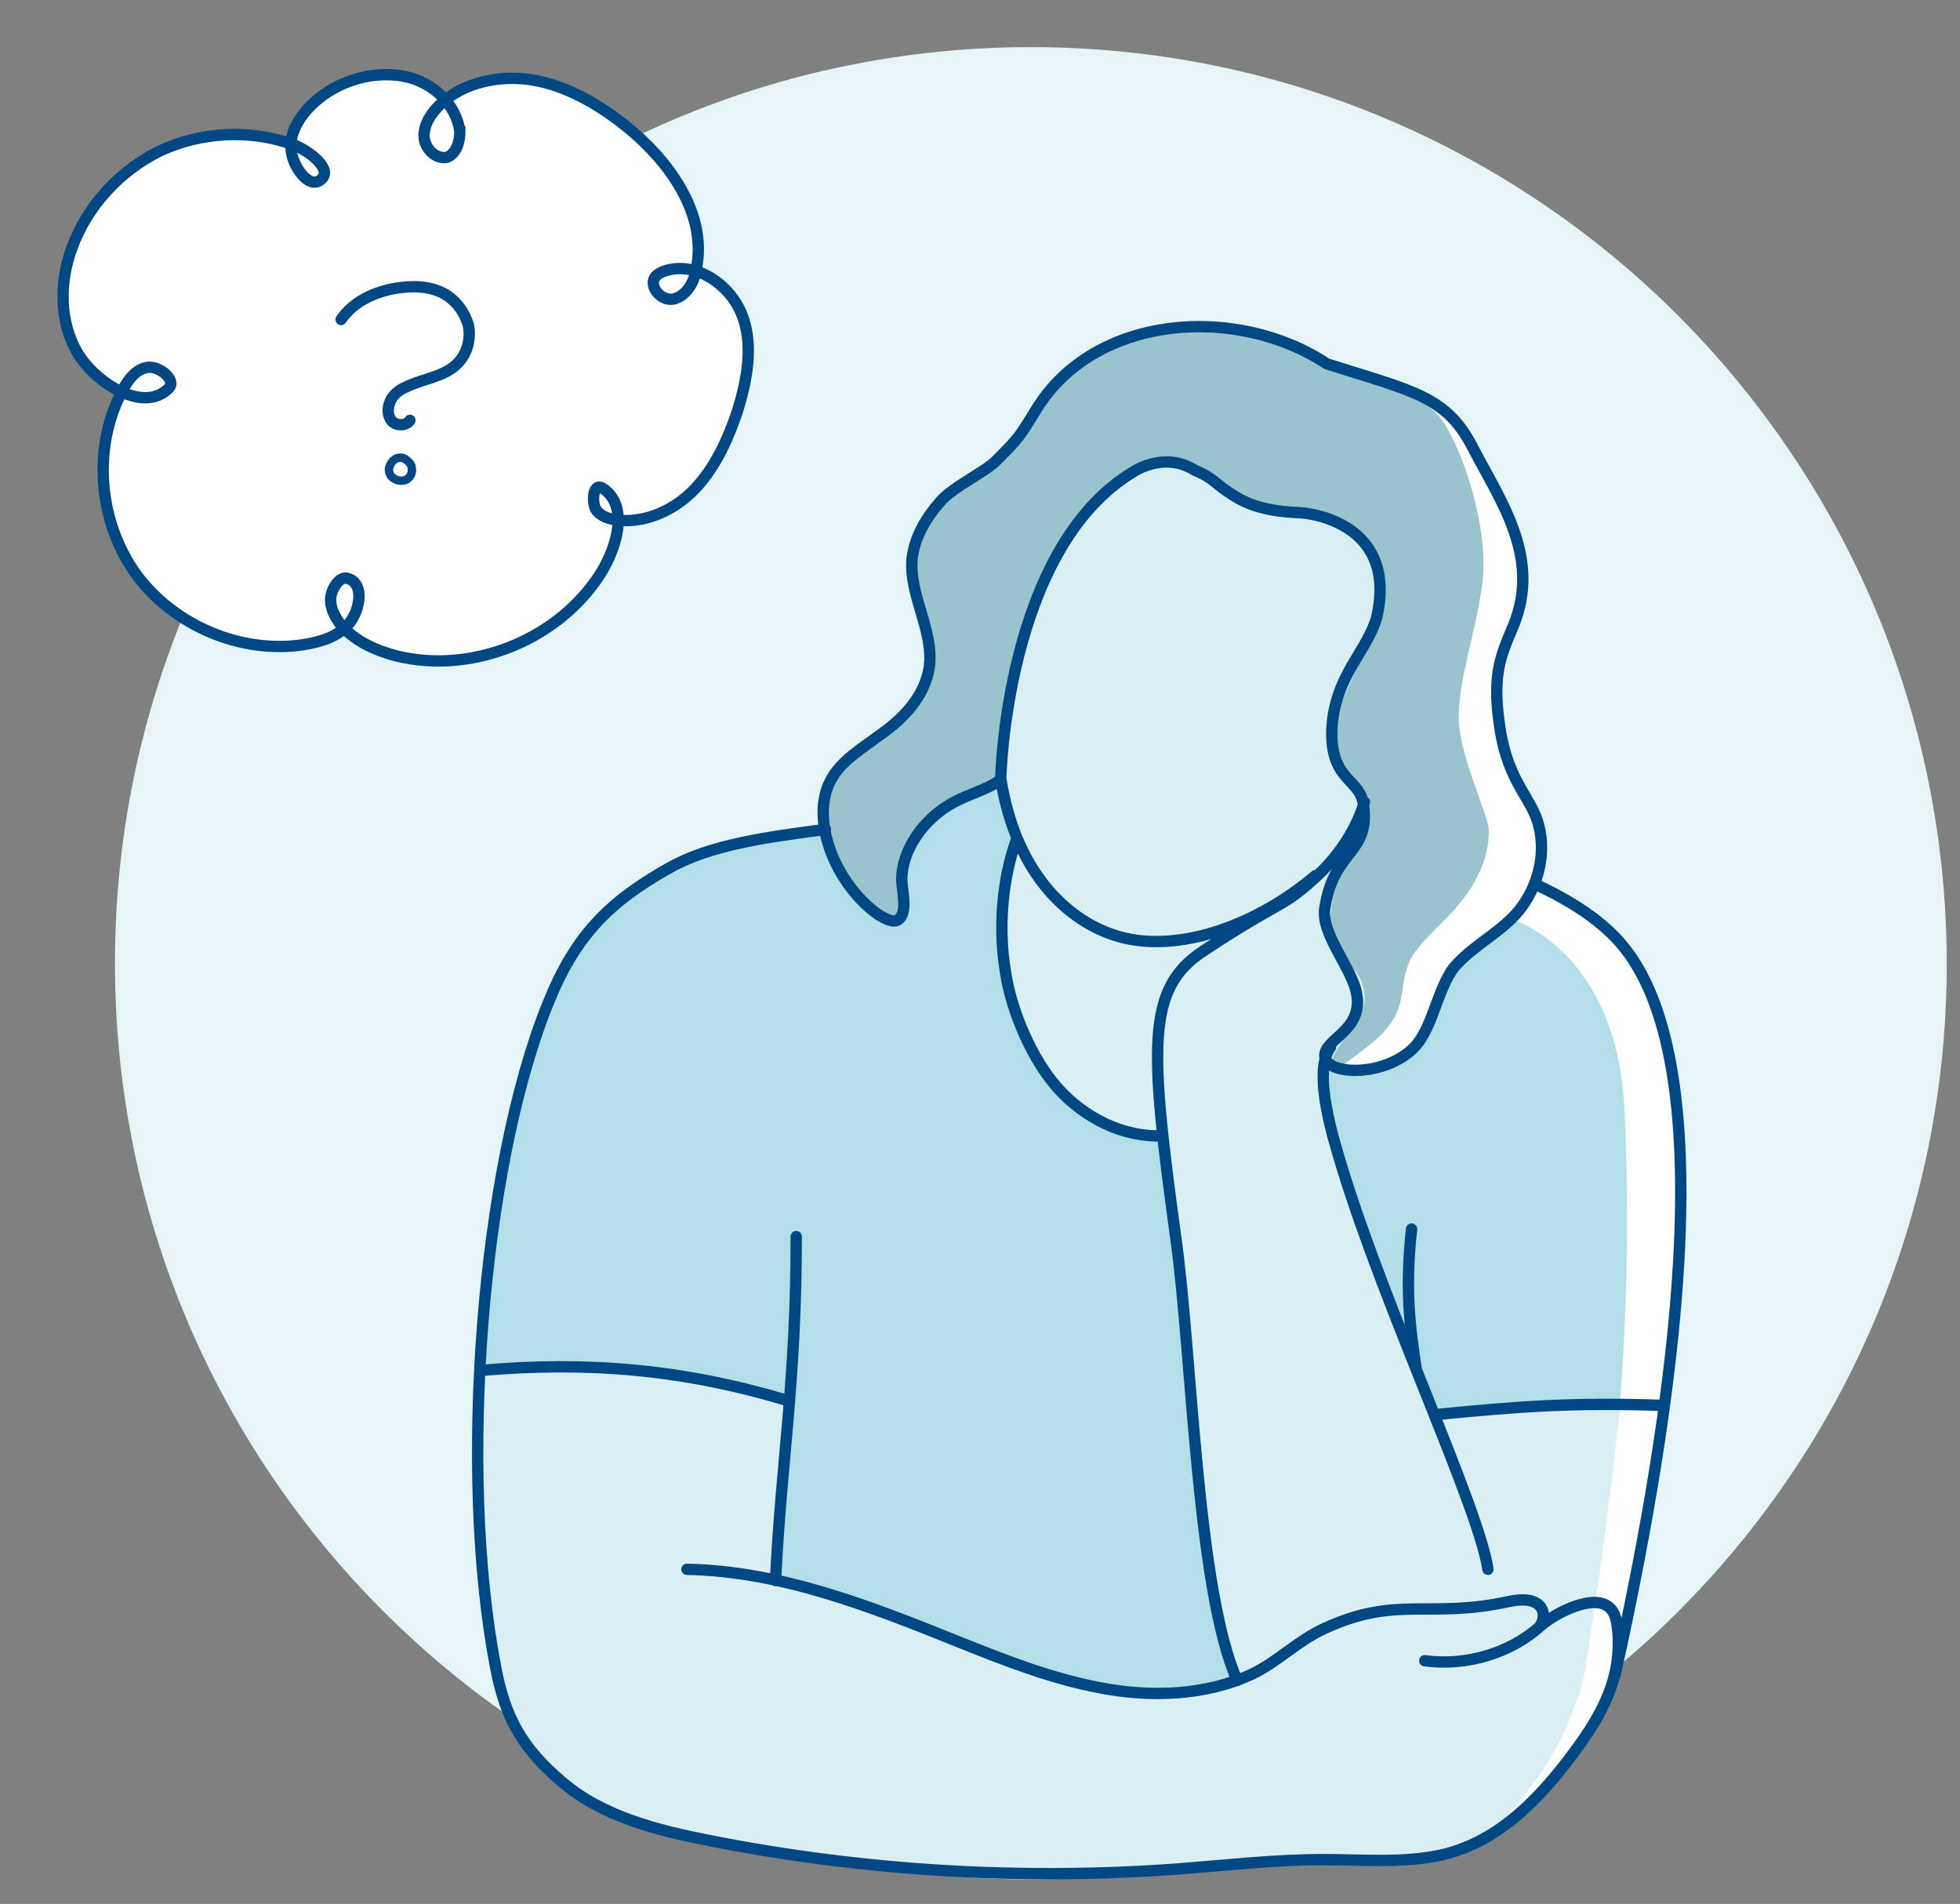 <svg xmlns="http://www.w3.org/2000/svg" xmlns:xlink="http://www.w3.org/1999/xlink" xml:space="preserve" id="Ebene_1" x="0" y="0" style="enable-background:new 0 0 208 202" version="1.1" viewBox="0 0 208 202"><rect x="0" y="0" width="208" height="202" fill="#808080" stroke="none"/><style>.st1{clip-path:url(#SVGID_00000031892636984493571930000018440451801676199596_);fill:#fff}.st2{clip-path:url(#SVGID_00000005231159380016002120000014016424647698162348_);fill:#e44868}.st3{clip-path:url(#SVGID_00000036939930394416250840000016711286659732007852_);fill:#b2dfe7}.st4,.st5{clip-path:url(#SVGID_00000116918460706514628040000009562743607375045308_);fill:#fff}.st5{clip-path:url(#SVGID_00000165924594870765269060000014908436459510570667_)}.st6{clip-path:url(#SVGID_00000085224119028477725620000005472715796133685426_);fill:#99c4cd}.st7{clip-path:url(#SVGID_00000111171868683960272560000007590939253984699563_);fill:#b2dfe7}.st8{clip-path:url(#SVGID_00000020389667878877054040000007321039593940236947_);fill:#d9eff3}.st9{clip-path:url(#SVGID_00000012460380438785151910000008239831033534065297_);fill:none;stroke:#004884;stroke-width:1.203;stroke-linecap:round;stroke-linejoin:round;stroke-miterlimit:10}.st10{clip-path:url(#SVGID_00000153681918516588882780000016051104427996913066_);fill:#fff}.st11{clip-path:url(#SVGID_00000062900053784004246220000014591425730820552592_);fill:none;stroke:#004884;stroke-linecap:round;stroke-miterlimit:10}.st11,.st12{stroke-width:1.203}.st12,.st13{fill:none;stroke:#004884;stroke-linecap:round;stroke-miterlimit:10}.st12{clip-path:url(#SVGID_00000168094641123684785390000016341604285447828360_)}.st13{clip-path:url(#SVGID_00000009550704396316325320000010353656861206835135_);stroke-width:.894}</style><path d="M109.4 199.4c53.7 0 97.2-43.5 97.2-97.2C206.5 48.5 163 5 109.4 5s-97.2 43.5-97.2 97.2 43.5 97.2 97.2 97.2" style="fill:#e5f5f7"/><defs><path id="SVGID_1_" d="M6.1 2.6H206v196.8H6.1z"/></defs><clipPath id="SVGID_00000182511663893173889280000006860970783452973709_"><use xlink:href="#SVGID_1_" style="overflow:visible"/></clipPath><defs><path id="SVGID_00000025414310876588562390000002326583498397833645_" d="M6.1 2.6H206v196.8H6.1z"/></defs><clipPath id="SVGID_00000169523190374853381860000013005757007425309587_"><use xlink:href="#SVGID_00000025414310876588562390000002326583498397833645_" style="overflow:visible"/></clipPath><path d="M105.9 83.2s2.4-2.4 3.2-5.6c.8-3.2-1.6-8.8.8-12 2.4-3.2 4.8-2.4 8-7.2s.8-4.8 2.4-7.2 5.6-4.8 8-3.2c2.4 1.6 6.4 4 9.6 4s8 2.4 8.8 6.4-.8 7.2-1.6 9.6-4 4.8-4 10.4 4 4 4 7.2-3.2 5.6-4 8 0 6.4 2.4 9.6-.8 6.4-1.6 7.2c-.8.8-4 1.6 1.6 17.6s8.8 21.7 8.8 21.7 10.4-.8 13.6-.8h10.4s-2.4 14.4-3.2 19.3c-.8 4.8-1.6 8-2.4 10.4-.8 2.4-4 7.2-6.4 10.4s-7.2 7.2-11.2 8-12.8-.8-17.6 0-25.7 2.4-32.1 1.6c-6.4-.8-20.1-1.6-24.1-2.4-4-.8-16-3.2-20.9-8-4.8-4.8-6.4-10.4-7.2-20.1-.8-9.6-.8-23.3-.8-23.3s14.4 0 20.1.8c5.6.8 12.8 3.2 12.8 3.2l-.8 18.5s14.4 4.8 18.5 6.4c4 1.6 13.6 6.4 22.5 5.6 8.8-.8 8-1.6 8-1.6s-.8.8-3.2-11.2-1.6-20.1-2.4-24.1-2.4-19.3-2.4-19.3 0-3.2-1.6-3.2-8-.8-11.2-6.4-4.8-11.2-4.8-14.4 2.4-10.4 2.4-10.4l-2.4-5.5z" style="clip-path:url(#SVGID_00000169523190374853381860000013005757007425309587_);fill:#fff"/><defs><path id="SVGID_00000093165593151721992840000004759907338335115679_" d="M6.1 2.6H206v196.8H6.1z"/></defs><clipPath id="SVGID_00000083808782776778375160000005511537160756653215_"><use xlink:href="#SVGID_00000093165593151721992840000004759907338335115679_" style="overflow:visible"/></clipPath><defs><path id="SVGID_00000115495704003768504790000009387122116577612718_" d="M6.1 2.6H206v196.8H6.1z"/></defs><clipPath id="SVGID_00000037692971212483527030000009134761675973115017_"><use xlink:href="#SVGID_00000115495704003768504790000009387122116577612718_" style="overflow:visible"/></clipPath><path d="M87.5 88s-8.8 0-16 4-10.4 7.2-14.4 18.5-5.6 26.5-5.6 28.9-.8 5.6-.8 5.6h12.8c2.4 0 12 1.6 15.2 2.4 3.2.8 4.8 1.6 4.8 1.6l-.8 18.5s11.2 3.2 14.4 4.8c3.2 1.6 15.2 7.2 21.7 7.2 6.4 0 12-.8 12-.8l.8-.8s-4-9.6-4.8-24.9c-.8-15.2-3.2-24.9-3.2-28.1 0-3.2-.8-4.8-.8-4.8s-4 1.6-8.8-3.2c-4.8-4.8-5.6-8-7.2-12.8s0-5.6 0-9.6.8-4 .8-5.6-1.6-5.6-1.6-5.6-5.6 1.6-8 4-2.4 5.6-2.4 7.2 1 5.2-1.6 3.2c-3.2-2.5-4.9-4.1-6.5-9.7" style="clip-path:url(#SVGID_00000037692971212483527030000009134761675973115017_);fill:#b2dfe7"/><defs><path id="SVGID_00000007397169843198164160000010062965074510166922_" d="M6.1 2.6H206v196.8H6.1z"/></defs><clipPath id="SVGID_00000000185189493026582180000011690322338159154876_"><use xlink:href="#SVGID_00000007397169843198164160000010062965074510166922_" style="overflow:visible"/></clipPath><path d="M162.9 93.6s14.4 5.6 15.2 22.5-1.6 32.9-1.6 32.9-11.2-.8-16 0-8.8.8-8.8.8-2.4-8-4-11.2-5.6-16.8-6.4-20.1c-.8-3.2-.8-5.6-.8-5.6s5.6 1.6 8.8-.8 3.2-6.4 4-8 2.4-2.4 5.6-4.8c3.2-2.4 4-4.1 4-5.7" style="clip-path:url(#SVGID_00000000185189493026582180000011690322338159154876_);fill:#fff"/><defs><path id="SVGID_00000040549130925949223470000000524948256199396004_" d="M6.1 2.6H206v196.8H6.1z"/></defs><clipPath id="SVGID_00000065049098454913725760000009777287980584382388_"><use xlink:href="#SVGID_00000040549130925949223470000000524948256199396004_" style="overflow:visible"/></clipPath><path d="M94.8 97.7s-7.2-3.2-7.2-9.6.8-6.4 4.8-9.6 6.4-4 6.4-7.2-2.4-8.8-1.6-12.8 3.2-6.4 8-9.6 6.4-4.8 7.2-7.2c.8-2.4 4-4.8 13.6-6.4 7.2-.9 14.5 4.1 16.1 4.9 1.6.8 10.1 2.2 12.5 5.4s7.3 9.9 7.3 14.7-3.1 11.9-3.1 15.9 4.9 10.4 4.9 12 .8 5.6-3.2 9.6-5.6 2.4-7.2 6.4c-1.6 4-1.6 5.6-4.8 8s-7.2 1.6-7.2.8 0-.8 1.6-3.2c1.6-2.4 2.4-3.2 1.6-5.6-.8-2.4-4-2.4-3.2-8s4-5.6 4-9.6-4.8-4.8-4-8.8 5.6-10.4 5.6-14.4 0-8-4-9.6-7.2-1.6-10.4-3.2-6.4-5.6-10.4-.8-.8 4.8-4 8.8-8 5.6-8.8 8.8 1.6 9.6-.8 12.8c-2.4 3.2-5.6 4-8.8 5.6-3.2 1.6-4 6.4-4 8-.2 1.4.6 3.1-.9 3.9" style="clip-path:url(#SVGID_00000065049098454913725760000009777287980584382388_);fill:#fff"/><defs><path id="SVGID_00000008843960883349471070000010758846708781819061_" d="M6.1 2.6H206v196.8H6.1z"/></defs><clipPath id="SVGID_00000064333109402985063040000002326460502409000602_"><use xlink:href="#SVGID_00000008843960883349471070000010758846708781819061_" style="overflow:visible"/></clipPath><path d="M94.8 97.7s-7.2-3.2-7.2-9.6.8-6.4 4.8-9.6 6.4-4 6.4-7.2-2.4-8.8-1.6-12.8 3.2-6.4 8-9.6 3.3-4 6.1-7.2c2.7-3.2 5.4-5.5 14.2-6.4s15.6 3.5 17.2 4.3 7.8 1.6 10.2 4.8 5.2 12 4.4 17.6-2.5 10.1-2.5 14.1 3.2 10.4 3.2 12-.3 5-4.3 9.1c-4 4-4.4 4.4-4.9 8.1s-2.7 5-6 7.5c-3.2 2.4-1.5 1-1.5.2s0-.8 1.6-3.2c1.6-2.4 2.4-3.2 1.6-5.6-.8-2.4-4-2.4-3.2-8s4-5.6 4-9.6-4.8-4.8-4-8.8 5.6-12 5.6-14.4 0-5.7-4-7.4c-4-1.6-7.2-1-10.4-2.6s-8.1-5.9-13.3-2.5c-5.2 3.4-3.1 3.7-6.3 7.7-3.2 4-3.5 5.6-4.3 8.8s-1.8 8.6-2.5 15.7c-1.7 1.7-3.3 1.2-6.6 2.8-3.2 1.6-4 6.4-4 8 0 1.3.8 3-.7 3.8" style="clip-path:url(#SVGID_00000064333109402985063040000002326460502409000602_);fill:#99c4cd"/><defs><path id="SVGID_00000047029765130851997770000017515227784392966034_" d="M6.1 2.6H206v196.8H6.1z"/></defs><clipPath id="SVGID_00000059304671583474250110000004757999709752771728_"><use xlink:href="#SVGID_00000047029765130851997770000017515227784392966034_" style="overflow:visible"/></clipPath><path d="M160.6 97.6s11 3.3 11.8 20.2c.8 16.8-.5 31.2-.5 31.2s-6.7-.8-11.5 0-8.8.8-8.8.8-2.4-8-4-11.2-5.6-16.8-6.4-20.1-.8-5.6-.8-5.6 5.6 1.6 8.8-.8 3.2-6.4 4-8 2.4-2.4 5.6-4.8c1.8-1.6 1.8-1.7 1.8-1.7" style="clip-path:url(#SVGID_00000059304671583474250110000004757999709752771728_);fill:#b2dfe7"/><defs><path id="SVGID_00000129169653512175734820000009368877665416296333_" d="M6.1 2.6H206v196.8H6.1z"/></defs><clipPath id="SVGID_00000019642208270398776610000012249222322713045643_"><use xlink:href="#SVGID_00000129169653512175734820000009368877665416296333_" style="overflow:visible"/></clipPath><path d="M105.9 83.2s1.9-19.3 8.1-27.1c3.2-4.8 8-9 14.4-5.3 2.4 1.6 6.4 4 9.6 4 3.2 0 7.5 1.8 8.3 5.8s-.2 4.9-1 7.4c-.8 2.4-4 4.8-4 10.4s4 4 4 7.2-3.2 5.6-4 8 0 6.4 2.4 9.6-.8 6.4-1.6 7.2c-.8.8-4 1.6 1.6 17.6s8.8 21.7 8.8 21.7 10.4-.8 13.6-.8h5.9s-1.8 15.6-2.6 20.4c-.8 4.8-1 8-1.8 10.4s-2.3 6.1-4.7 9.3-5.5 7.2-9.5 8-12.8-.8-17.6 0-25.7 2.4-32.1 1.6c-6.4-.8-20.1-1.6-24.1-2.4-4-.8-16-3.2-20.9-8-4.8-4.8-6.4-10.4-7.2-20.1-.8-9.6-.8-23.3-.8-23.3s14.4 0 20.1.8c5.6.8 12.8 3.2 12.8 3.2l-.8 18.5s14.4 4.8 18.5 6.4c4 1.6 13.6 6.4 22.5 5.6 8.8-.8 8-1.6 8-1.6s-.8.8-3.2-11.2-1.6-20.1-2.4-24.1-2.4-19.3-2.4-19.3 0-3.2-1.6-3.2-8-.8-11.2-6.4-4.8-11.2-4.8-14.4 2.4-10.4 2.4-10.4l-2.7-5.5z" style="clip-path:url(#SVGID_00000019642208270398776610000012249222322713045643_);fill:#d9eff3"/><defs><path id="SVGID_00000150082157259370328540000002639061023229887918_" d="M6.1 2.6H206v196.8H6.1z"/></defs><clipPath id="SVGID_00000098219909147051580560000014677623789216584117_"><use xlink:href="#SVGID_00000150082157259370328540000002639061023229887918_" style="overflow:visible"/></clipPath><path d="M107.9 89c-1.7 4.7-1.9 9.9-1.2 14.1.6 4.1 2.8 9.3 5.6 12.4 2.8 3.1 6.9 5.2 11.1 5m52.9 28.6c-9.6-.3-14.9.1-24.1 1M51 145.4c11.5-1 21.6-.1 32.6 3.2m66.2-18.2c-.7 6.4-.2 10.2.5 14.9m-65.8-14.1c0 15.5-1.6 23.9-2.2 36.5m75.6-1.2c-.9-6.4-10.9-27.6-15.5-42.7-.8-2.7-3.2-10-1.2-12.7m3.6-26c-.8 2.6-2.4 5.4-5.1 7.9-3.8 3.5-3.7 2.4-12 7.9-6.1 4-5.7 10.2-2.9 30.6 1.7 12.1 2.2 37.2 6.5 46.8m-58.4-11.8c10 .2 19.4 3.9 28.6 7.6 5 2 10 4 15.4 5 5.3 1 11.1.8 16-1.5 2.7-1.3 4.8-3.5 7.6-4.8 7.8-3.6 11.1-1 19.7-2.9 3.3-.7 4.1 1.1 3.3 2.5m-.4-78.5c2.6 1.2 4.9 2.6 6.5 3.9 4 3.3 16.5 13.6 1.8 79.9M87.6 88c-6.1.8-12.2 1.6-16.6 4.1-6.4 3.6-10 7.2-12.9 14.5-7 17.4-9.5 49.6-5.5 70.3 1 5.3 2.8 8.6 7.1 12.2 4.2 3.6 10 5.1 15.7 6.2 16.2 3.2 33 4.2 49.5 3 5.2-.4 10.4-1 15.6-1 4.2 0 8.4.4 12.5-.5 5.7-1.3 9.9-5.5 13.3-9.9 3.3-4.3 5.8-8.3 5.4-13.7-.1-1-.2-2.2-1.1-2.8-1.7-1.2-5.5.7-7.1 2.1-3.2 2.9-7.9 4.3-12.3 3.7m-45.1-93.4c-1.6 1.1-3.5 1.5-5.2 2.5-2.8 1.6-5.2 4.8-5.2 8 0 1.2.7 3.5-.4 4.3-1 .7-4.6-1.9-6.6-6-1.5-3.1-1.8-6.4-.6-8.7 1.1-2.2 3.4-3.5 5.4-5 2.4-1.7 4.6-4 5.1-7 .6-3.9-2.2-7.8-1.8-11.7.3-2.3 1.5-4.3 3-6 1.4-1.6 4.9-3.2 6-4.4 2.4-2.4 2.4-2.5 4.2-5.4 6.2-10.1 21.3-11.1 30.8-4.8 9.1 2.9 12.7 3.4 15.5 8.9 2.9 5.6 7.3 11.6 4.3 18.9-1.4 3.3-2.3 5.3-1.4 11 .9 5.7 3.4 7.3 4.1 10.2.8 3.1-.1 6.5-2.1 9-1.8 2.2-4.5 3.5-6.5 5.6-2.1 2.1-2.5 6.7-4.6 8.9-3.1 3.2-9.3 3-9.5 1-.2-1.8 4-2.7 3.4-6.5-.4-2.8-3.9-6.5-3.4-9.3 1-6.3 4.8-5.6 4.1-10.9-.3-2.5-2.8-2.5-3.3-6.3-.3-2.7.4-5.4 1.7-7.8 1-1.9 2.4-3.7 3-5.8 2.2-9.6-6.4-11-8.1-11.1-2.6-.1-5.1-.5-7.2-1.9-1.8-1.1-2-1.8-4-2.6-3.3-2.1-6.6.2-6.6.2-13.5 8.2-14 32.5-14 32.5 1.7 10.7 7.7 15.2 12 16.6 6.2 2.1 14.8-.7 21.4-6.3" style="clip-path:url(#SVGID_00000098219909147051580560000014677623789216584117_);fill:none;stroke:#004884;stroke-width:1.203;stroke-linecap:round;stroke-linejoin:round;stroke-miterlimit:10"/><defs><path id="SVGID_00000150064169631546296740000017308105004268514449_" d="M6.1 2.6H206v196.8H6.1z"/></defs><clipPath id="SVGID_00000005989339537117760580000004292335854081015742_"><use xlink:href="#SVGID_00000150064169631546296740000017308105004268514449_" style="overflow:visible"/></clipPath><path d="M48.8 14c-.3-2.8-2.8-5.3-5.9-5.9-3.7-.7-7.7.7-10.2 3.4-1.1 1.2-2 2.8-1.8 4.4.1 1.6 1.8 4.2 3.1 3.2 1.5-1.1-1.3-3.2-3-3.8-4.5-1.6-9.7-1.3-14 .7-4.3 2.1-7.8 5.9-9.4 10.4-1.3 3.6-1.3 7.7.6 11 1.9 3.2 7 6.5 9.7 3.8.9-.9-1.1-2.5-2.4-2.2s-2.1 1.6-2.7 2.8c-3 6-2.3 13.7 1.7 19.2 4 5.4 11.1 8.4 17.7 7.4 1.8-.3 3.6-.8 4.8-2.2 1.2-1.4 1.7-4.2 0-4.8-.9-.4-1.8 1-1.9 2-.1 1 .4 2 1 2.8 1.5 1.8 3.7 2.8 6 3.4 7.8 1.9 16.6-1.5 21.2-8.1 2-2.8 3.6-7.6.8-9.6-1.2-.9-1.3 1.3-.9 2.1.5.8 1.5 1.1 2.4 1.2 3.1.3 6.2-1.2 8.3-3.5 2.1-2.3 3.4-5.2 4.4-8.2 1-3.3 1.7-7 .4-10.2-1.3-3.2-5-5.7-8.3-4.5-.3.1-.6.3-.8.5-.9 1 .6 2.8 2 2.4 1.3-.4 2.1-1.8 2.3-3.2 1.2-5.9-3-11.6-7.7-15.3-2.8-2.2-6.1-4.1-9.6-4.7s-7.5.2-10 2.7c-.9.9-1.6 2-1.6 3.2s1.1 2.5 2.4 2.3c1.1-.4 1.4-1.8 1.4-2.7" style="clip-path:url(#SVGID_00000005989339537117760580000004292335854081015742_);fill:#fff"/><defs><path id="SVGID_00000134933940499146261280000014321253144579815867_" d="M6.1 2.6H206v196.8H6.1z"/></defs><clipPath id="SVGID_00000178927478484543661630000001283430339824709547_"><use xlink:href="#SVGID_00000134933940499146261280000014321253144579815867_" style="overflow:visible"/></clipPath><path d="M48.8 14c-.3-2.8-2.8-5.3-5.9-5.9-3.7-.7-7.7.7-10.2 3.4-1.1 1.2-2 2.8-1.8 4.4.1 1.6 1.8 4.2 3.1 3.2 1.5-1.1-1.3-3.2-3-3.8-4.5-1.6-9.7-1.3-14 .7-4.3 2.1-7.8 5.9-9.4 10.4-1.3 3.6-1.3 7.7.6 11 1.9 3.2 7 6.5 9.7 3.8.9-.9-1.1-2.5-2.4-2.2s-2.1 1.6-2.7 2.8c-3 6-2.3 13.7 1.7 19.2 4 5.4 11.1 8.4 17.7 7.4 1.8-.3 3.6-.8 4.8-2.2 1.2-1.4 1.7-4.2 0-4.8-.9-.4-1.8 1-1.9 2-.1 1 .4 2 1 2.8 1.5 1.8 3.7 2.8 6 3.4 7.8 1.9 16.6-1.5 21.2-8.1 2-2.8 3.6-7.6.8-9.6-1.2-.9-1.3 1.3-.9 2.1.5.8 1.5 1.1 2.4 1.2 3.1.3 6.2-1.2 8.3-3.5 2.1-2.3 3.4-5.2 4.4-8.2 1-3.3 1.7-7 .4-10.2-1.3-3.2-5-5.7-8.3-4.5-.3.1-.6.3-.8.5-.9 1 .6 2.8 2 2.4 1.3-.4 2.1-1.8 2.3-3.2 1.2-5.9-3-11.6-7.7-15.3-2.8-2.2-6.1-4.1-9.6-4.7s-7.5.2-10 2.7c-.9.9-1.6 2-1.6 3.2s1.1 2.5 2.4 2.3c1.1-.4 1.4-1.8 1.4-2.7z" style="clip-path:url(#SVGID_00000178927478484543661630000001283430339824709547_);fill:none;stroke:#004884;stroke-width:1.203;stroke-linecap:round;stroke-miterlimit:10"/><defs><path id="SVGID_00000053542070284362614750000017854980247447877784_" d="M6.1 2.6H206v196.8H6.1z"/></defs><clipPath id="SVGID_00000106124037868945830040000012299049904653654921_"><use xlink:href="#SVGID_00000053542070284362614750000017854980247447877784_" style="overflow:visible"/></clipPath><path d="M36.2 33.9c1.3-1.9 3.5-2.9 5.7-3.3 1.8-.3 3.7-.3 5.3.6 1.2.7 2.1 1.9 2.5 3.3.3 1.4-.1 2.9-1 3.9-1.4 1.6-3.7 1.7-5.7 2.7-.7.3-1.3.8-1.6 1.5s-.3 1.5.2 2.1c.5.5 1.5.5 1.9-.1" style="clip-path:url(#SVGID_00000106124037868945830040000012299049904653654921_);fill:none;stroke:#004884;stroke-width:1.203;stroke-linecap:round;stroke-miterlimit:10"/><defs><path id="SVGID_00000026862249096073774330000001274293952820899774_" d="M6.1 2.6H206v196.8H6.1z"/></defs><clipPath id="SVGID_00000065042636875561094280000001173621743142161284_"><use xlink:href="#SVGID_00000026862249096073774330000001274293952820899774_" style="overflow:visible"/></clipPath><path d="M42.8 48.6c-.7-.2-1.3.3-1.5 1-.1.4.1.9.4 1.1.4.3.9.4 1.4.2.4-.2.7-.7.6-1.2 0-.5-.5-.9-.9-1.1z" style="clip-path:url(#SVGID_00000065042636875561094280000001173621743142161284_);fill:none;stroke:#004884;stroke-width:.894;stroke-linecap:round;stroke-miterlimit:10"/></svg>